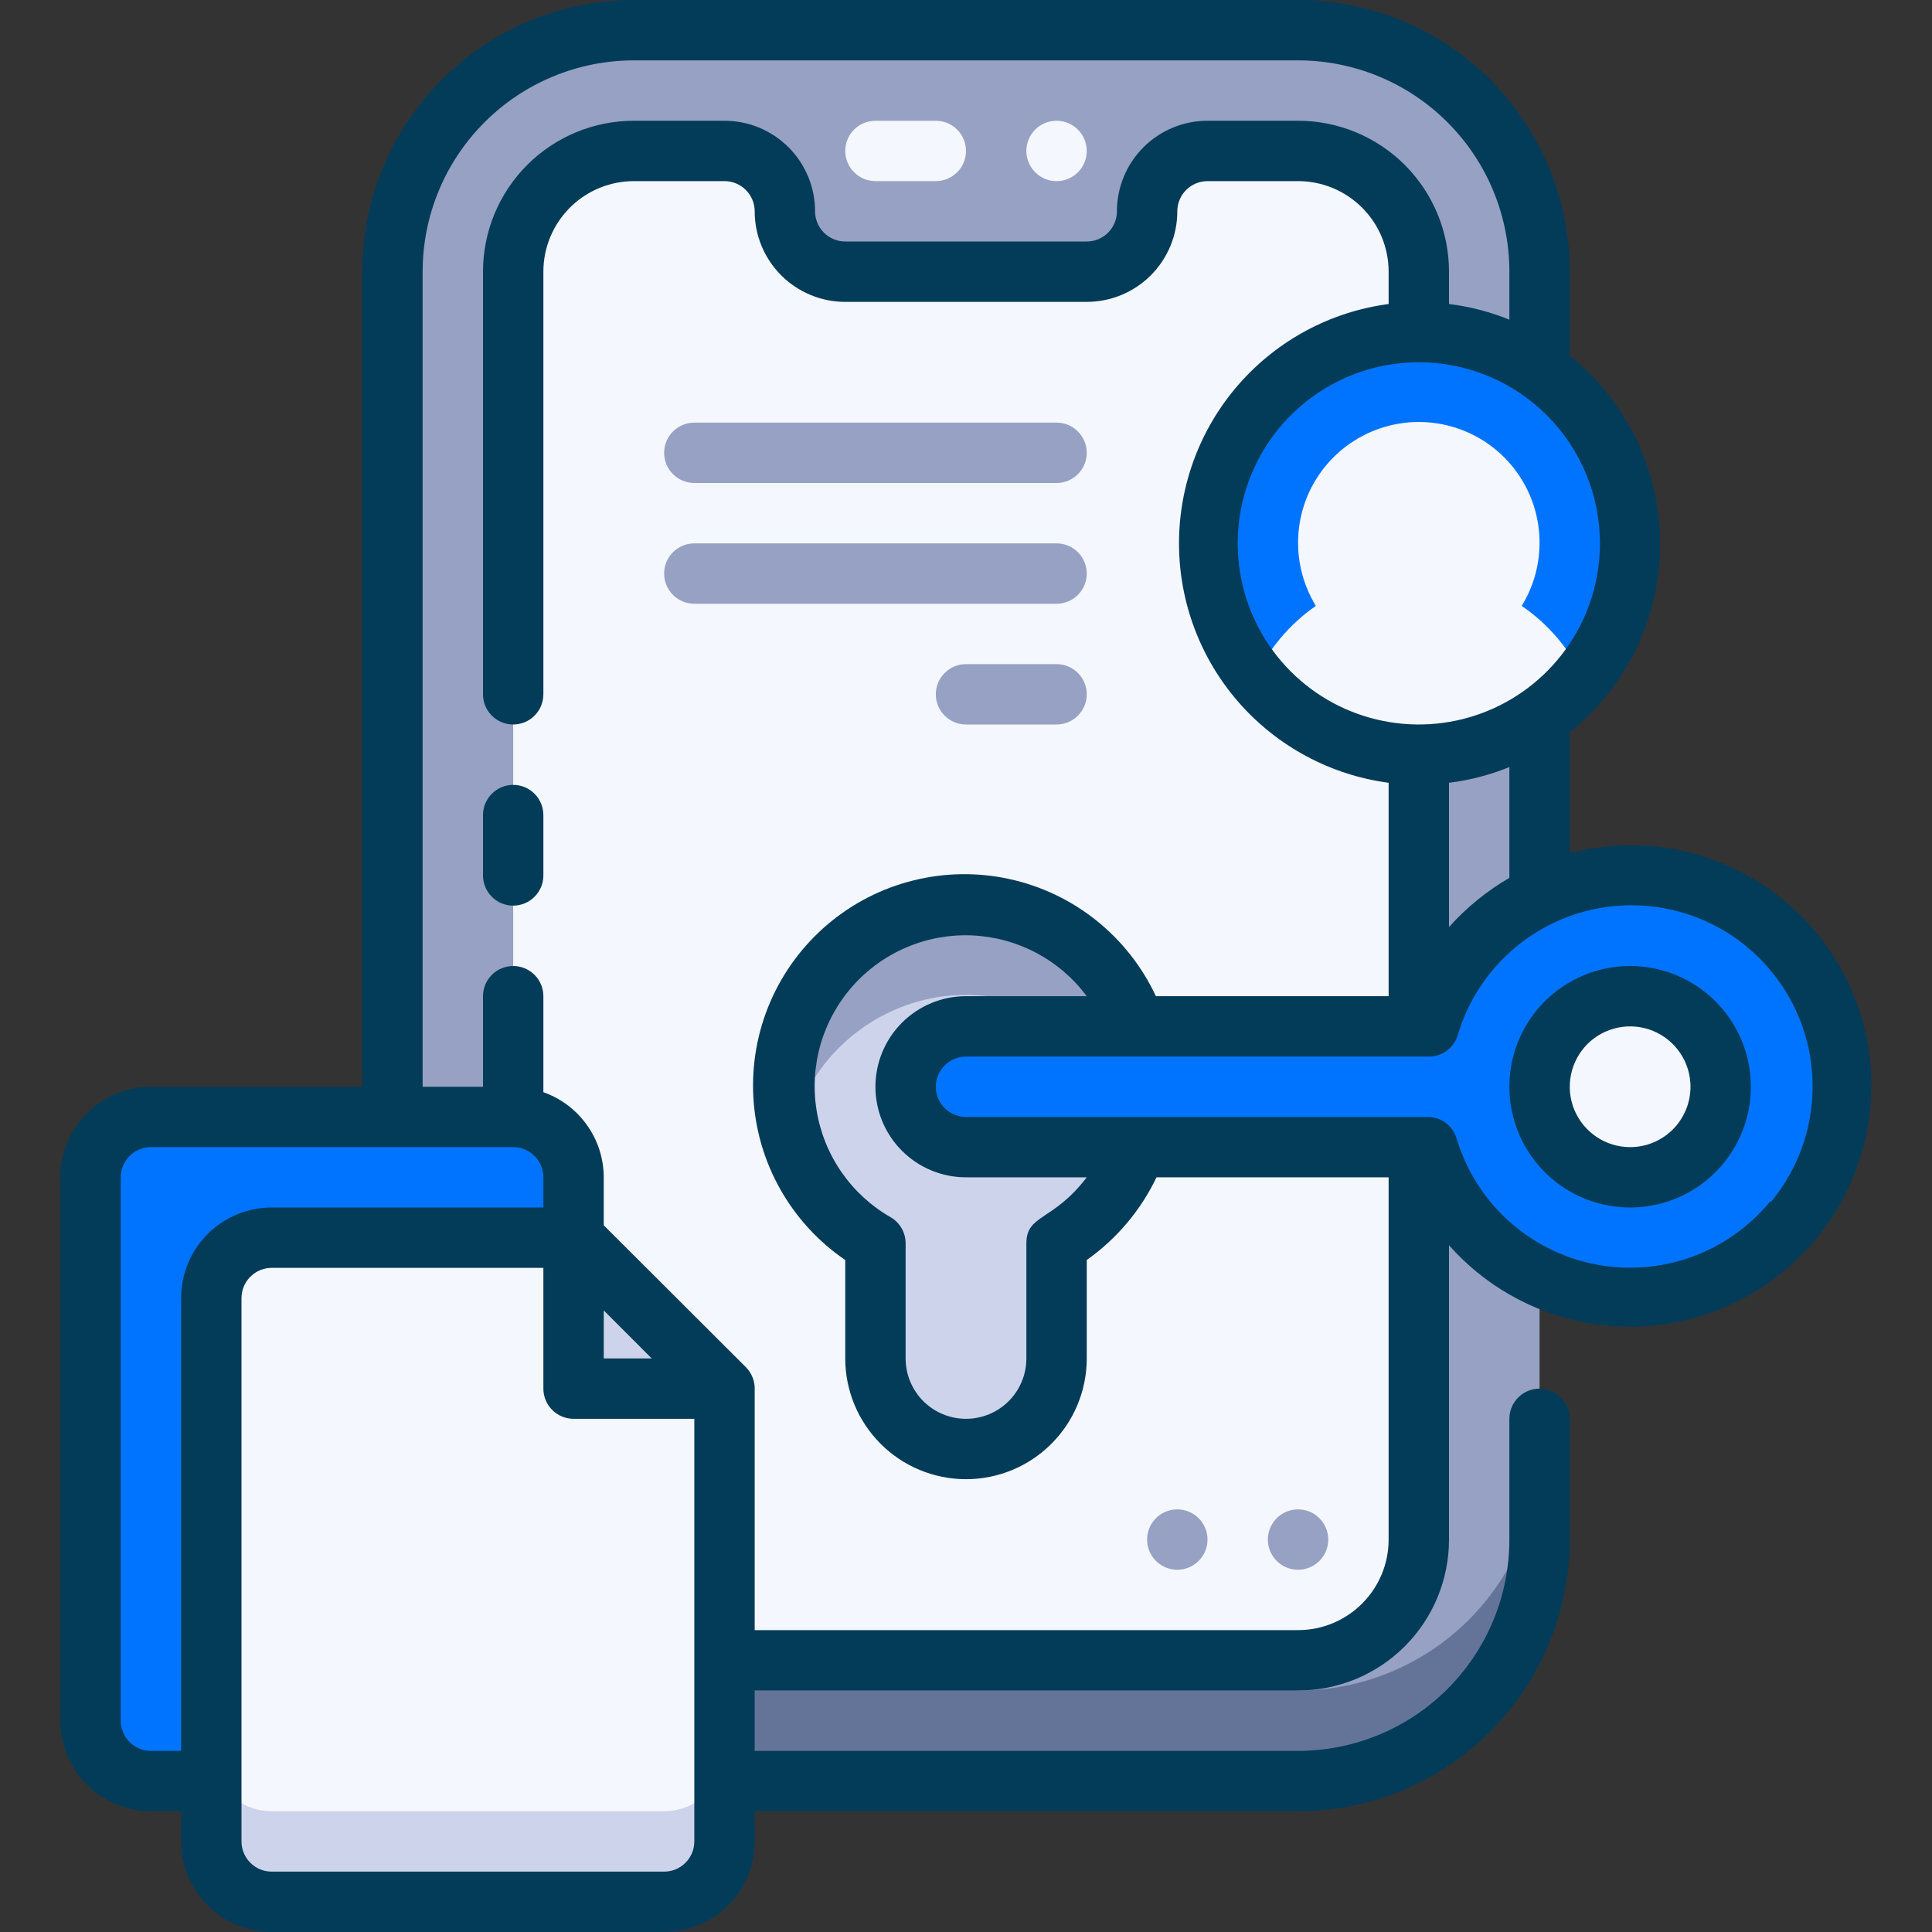<svg width="48" height="48" viewBox="0 0 48 48" fill="none" xmlns="http://www.w3.org/2000/svg">
<rect x="0" y="0" width="48" height="48" fill="#333333" stroke="none"/>
<g id="secure (1)">
<g id="Secure file">
<path id="Vector" d="M32.25 0.75H15.75C12.436 0.75 9.75 3.436 9.75 6.75V38.25C9.75 41.564 12.436 44.25 15.75 44.25H32.25C35.564 44.25 38.25 41.564 38.25 38.25V6.75C38.25 3.436 35.564 0.75 32.25 0.75Z" fill="#96A1C3"/>
<path id="Vector_2" d="M32.25 42H15.75C14.159 42 12.633 41.368 11.507 40.243C10.382 39.117 9.75 37.591 9.75 36V38.25C9.75 39.841 10.382 41.367 11.507 42.493C12.633 43.618 14.159 44.25 15.75 44.25H32.25C33.841 44.25 35.367 43.618 36.493 42.493C37.618 41.367 38.25 39.841 38.25 38.25V36C38.25 37.591 37.618 39.117 36.493 40.243C35.367 41.368 33.841 42 32.25 42Z" fill="#647499"/>
<path id="Vector_3" d="M35.25 6.75V38.25C35.25 39.046 34.934 39.809 34.371 40.371C33.809 40.934 33.046 41.25 32.25 41.25H15.75C14.954 41.25 14.191 40.934 13.629 40.371C13.066 39.809 12.75 39.046 12.75 38.25V6.75C12.75 5.954 13.066 5.191 13.629 4.629C14.191 4.066 14.954 3.75 15.75 3.75H18C18.398 3.75 18.779 3.908 19.061 4.189C19.342 4.471 19.5 4.852 19.5 5.25C19.5 5.648 19.658 6.029 19.939 6.311C20.221 6.592 20.602 6.75 21 6.75H27C27.398 6.75 27.779 6.592 28.061 6.311C28.342 6.029 28.5 5.648 28.5 5.25C28.5 4.852 28.658 4.471 28.939 4.189C29.221 3.908 29.602 3.75 30 3.75H32.25C33.046 3.75 33.809 4.066 34.371 4.629C34.934 5.191 35.25 5.954 35.25 6.75Z" fill="#F5F7FF"/>
<path id="Vector_4" d="M35.25 18.75C38.15 18.75 40.5 16.399 40.5 13.5C40.5 10.601 38.15 8.25 35.25 8.25C32.35 8.25 30 10.601 30 13.5C30 16.399 32.35 18.75 35.25 18.75Z" fill="#0074FF"/>
<path id="Vector_5" d="M37.807 15.053C38.086 14.598 38.239 14.077 38.249 13.544C38.26 13.011 38.128 12.484 37.868 12.019C37.607 11.553 37.227 11.166 36.767 10.896C36.307 10.627 35.783 10.484 35.25 10.484C34.717 10.484 34.193 10.627 33.733 10.896C33.273 11.166 32.893 11.553 32.632 12.019C32.372 12.484 32.24 13.011 32.251 13.544C32.261 14.077 32.414 14.598 32.692 15.053C32.046 15.501 31.529 16.112 31.192 16.823C31.685 17.425 32.305 17.91 33.008 18.244C33.711 18.577 34.479 18.75 35.257 18.75C36.035 18.75 36.804 18.577 37.507 18.244C38.21 17.91 38.83 17.425 39.322 16.823C38.981 16.11 38.459 15.499 37.807 15.053Z" fill="#F5F7FF"/>
<path id="Vector_6" d="M14.25 42.75C14.25 43.148 14.092 43.529 13.811 43.811C13.529 44.092 13.148 44.25 12.75 44.25H3.75C3.352 44.25 2.971 44.092 2.689 43.811C2.408 43.529 2.25 43.148 2.25 42.75V29.25C2.25 28.852 2.408 28.471 2.689 28.189C2.971 27.908 3.352 27.75 3.75 27.75H12.75C13.148 27.75 13.529 27.908 13.811 28.189C14.092 28.471 14.25 28.852 14.25 29.25V42.75Z" fill="#0074FF"/>
<path id="Vector_7" d="M18 34.5V45.75C18 46.148 17.842 46.529 17.561 46.811C17.279 47.092 16.898 47.25 16.5 47.25H6.75C6.352 47.25 5.971 47.092 5.689 46.811C5.408 46.529 5.25 46.148 5.25 45.75V32.25C5.25 31.852 5.408 31.471 5.689 31.189C5.971 30.908 6.352 30.75 6.75 30.75H14.25L18 34.5Z" fill="#F5F7FF"/>
<path id="Vector_8" d="M16.5 45H6.75C6.352 45 5.971 44.842 5.689 44.561C5.408 44.279 5.25 43.898 5.25 43.5V45.75C5.25 46.148 5.408 46.529 5.689 46.811C5.971 47.092 6.352 47.25 6.75 47.25H16.5C16.898 47.25 17.279 47.092 17.561 46.811C17.842 46.529 18 46.148 18 45.75V43.5C18 43.898 17.842 44.279 17.561 44.561C17.279 44.842 16.898 45 16.5 45Z" fill="#CCD3EB"/>
<path id="Vector_9" d="M18 34.5H14.25V30.75L18 34.5Z" fill="#CCD3EB"/>
<path id="Vector_10" d="M28.5 27.001C28.501 26.211 28.294 25.434 27.899 24.75C27.505 24.065 26.937 23.496 26.253 23.101C25.569 22.705 24.793 22.497 24.003 22.496C23.213 22.496 22.436 22.703 21.752 23.098C21.067 23.492 20.499 24.061 20.104 24.745C19.708 25.429 19.5 26.205 19.5 26.995C19.5 27.785 19.708 28.561 20.103 29.246C20.498 29.93 21.066 30.498 21.75 30.893V33.751C21.75 34.347 21.987 34.92 22.409 35.342C22.831 35.764 23.403 36.001 24 36.001C24.597 36.001 25.169 35.764 25.591 35.342C26.013 34.92 26.25 34.347 26.25 33.751V30.893C26.933 30.499 27.501 29.931 27.896 29.248C28.291 28.565 28.499 27.79 28.5 27.001Z" fill="#CCD3EB"/>
<path id="Vector_11" d="M23.453 24.75C24.54 24.621 25.637 24.892 26.538 25.513C27.44 26.134 28.084 27.063 28.35 28.125C28.529 27.458 28.552 26.759 28.418 26.082C28.283 25.405 27.995 24.768 27.575 24.22C27.154 23.672 26.614 23.229 25.995 22.923C25.375 22.618 24.694 22.459 24.004 22.459C23.314 22.459 22.632 22.618 22.013 22.923C21.394 23.229 20.854 23.672 20.433 24.22C20.013 24.768 19.725 25.405 19.59 26.082C19.456 26.759 19.479 27.458 19.658 28.125C19.877 27.246 20.356 26.453 21.034 25.851C21.711 25.249 22.554 24.865 23.453 24.75Z" fill="#96A1C3"/>
<path id="Vector_12" d="M41.505 21.847C40.225 21.597 38.897 21.833 37.781 22.508C36.665 23.183 35.84 24.25 35.468 25.5H24C23.602 25.5 23.221 25.658 22.939 25.939C22.658 26.221 22.5 26.602 22.5 27C22.5 27.398 22.658 27.779 22.939 28.061C23.221 28.342 23.602 28.5 24 28.5H35.468C35.733 29.392 36.232 30.197 36.911 30.833C37.591 31.469 38.427 31.913 39.334 32.119C40.242 32.326 41.188 32.287 42.076 32.008C42.963 31.728 43.761 31.218 44.386 30.528C45.012 29.839 45.443 28.996 45.635 28.085C45.828 27.175 45.775 26.23 45.481 25.346C45.188 24.463 44.666 23.673 43.967 23.059C43.268 22.444 42.418 22.026 41.505 21.847Z" fill="#0074FF"/>
<path id="Vector_13" d="M40.5 29.25C41.743 29.25 42.75 28.243 42.75 27C42.75 25.757 41.743 24.75 40.5 24.75C39.257 24.75 38.25 25.757 38.25 27C38.25 28.243 39.257 29.25 40.5 29.25Z" fill="#F5F7FF"/>
<path id="Vector_14" d="M12.75 19.5C12.551 19.5 12.36 19.579 12.22 19.72C12.079 19.86 12 20.051 12 20.25V21.75C12 21.949 12.079 22.14 12.22 22.28C12.36 22.421 12.551 22.5 12.75 22.5C12.949 22.5 13.14 22.421 13.28 22.28C13.421 22.14 13.5 21.949 13.5 21.75V20.25C13.5 20.051 13.421 19.86 13.28 19.72C13.14 19.579 12.949 19.5 12.75 19.5Z" fill="#033C59"/>
<path id="Vector_15" d="M46.38 25.8C46.144 24.637 45.568 23.57 44.726 22.735C43.883 21.899 42.812 21.332 41.648 21.105C40.769 20.942 39.865 20.973 39 21.195V18.195C39.701 17.633 40.266 16.92 40.655 16.11C41.044 15.3 41.245 14.413 41.245 13.515C41.245 12.617 41.044 11.73 40.655 10.92C40.266 10.11 39.701 9.397 39 8.835V6.75C39 4.96 38.289 3.243 37.023 1.977C35.757 0.711 34.04 0 32.25 0L15.75 0C13.96 0 12.243 0.711 10.977 1.977C9.711 3.243 9 4.96 9 6.75V27H3.75C3.153 27 2.581 27.237 2.159 27.659C1.737 28.081 1.5 28.653 1.5 29.25V42.75C1.5 43.347 1.737 43.919 2.159 44.341C2.581 44.763 3.153 45 3.75 45H4.5V45.75C4.5 46.347 4.737 46.919 5.159 47.341C5.581 47.763 6.153 48 6.75 48H16.5C17.097 48 17.669 47.763 18.091 47.341C18.513 46.919 18.75 46.347 18.75 45.75V45H32.25C34.04 45 35.757 44.289 37.023 43.023C38.289 41.757 39 40.04 39 38.25V35.25C39 35.051 38.921 34.86 38.78 34.72C38.64 34.579 38.449 34.5 38.25 34.5C38.051 34.5 37.86 34.579 37.72 34.72C37.579 34.86 37.5 35.051 37.5 35.25V38.25C37.5 39.642 36.947 40.978 35.962 41.962C34.978 42.947 33.642 43.5 32.25 43.5H18.75V42H32.25C32.742 42 33.23 41.903 33.685 41.715C34.14 41.526 34.553 41.25 34.902 40.902C35.25 40.553 35.526 40.14 35.715 39.685C35.903 39.23 36 38.742 36 38.25V30.938C36.873 31.924 38.047 32.596 39.34 32.85C40.633 33.103 41.974 32.923 43.155 32.339C44.336 31.754 45.292 30.797 45.875 29.616C46.458 28.434 46.635 27.093 46.38 25.8ZM37.5 21.81C36.939 22.136 36.433 22.549 36 23.032V19.448C36.515 19.384 37.019 19.253 37.5 19.058V21.81ZM39.75 13.5C39.75 14.39 39.486 15.26 38.992 16C38.497 16.74 37.794 17.317 36.972 17.657C36.15 17.998 35.245 18.087 34.372 17.913C33.499 17.74 32.697 17.311 32.068 16.682C31.439 16.053 31.01 15.251 30.837 14.378C30.663 13.505 30.752 12.6 31.093 11.778C31.433 10.956 32.01 10.253 32.75 9.758C33.49 9.264 34.36 9 35.25 9C36.444 9 37.588 9.474 38.432 10.318C39.276 11.162 39.75 12.306 39.75 13.5ZM3.75 43.5C3.551 43.5 3.36 43.421 3.22 43.28C3.079 43.14 3 42.949 3 42.75V29.25C3 29.051 3.079 28.86 3.22 28.72C3.36 28.579 3.551 28.5 3.75 28.5H12.75C12.949 28.5 13.14 28.579 13.28 28.72C13.421 28.86 13.5 29.051 13.5 29.25V30H6.75C6.153 30 5.581 30.237 5.159 30.659C4.737 31.081 4.5 31.653 4.5 32.25V43.5H3.75ZM15 32.557L16.192 33.75H15V32.557ZM17.25 45.75C17.25 45.949 17.171 46.14 17.03 46.28C16.89 46.421 16.699 46.5 16.5 46.5H6.75C6.551 46.5 6.36 46.421 6.22 46.28C6.079 46.14 6 45.949 6 45.75V32.25C6 32.051 6.079 31.86 6.22 31.72C6.36 31.579 6.551 31.5 6.75 31.5H13.5V34.5C13.5 34.699 13.579 34.89 13.72 35.03C13.86 35.171 14.051 35.25 14.25 35.25H17.25V45.75ZM32.25 40.5H18.75V34.5C18.751 34.401 18.732 34.303 18.694 34.212C18.657 34.121 18.602 34.038 18.532 33.968L15 30.442V29.25C14.999 28.786 14.854 28.333 14.585 27.955C14.317 27.576 13.938 27.29 13.5 27.135V24.75C13.5 24.551 13.421 24.36 13.28 24.22C13.14 24.079 12.949 24 12.75 24C12.551 24 12.36 24.079 12.22 24.22C12.079 24.36 12 24.551 12 24.75V27H10.5V6.75C10.5 5.358 11.053 4.022 12.038 3.038C13.022 2.053 14.358 1.5 15.75 1.5H32.25C33.642 1.5 34.978 2.053 35.962 3.038C36.947 4.022 37.5 5.358 37.5 6.75V7.942C37.019 7.747 36.515 7.616 36 7.553V6.75C36 6.258 35.903 5.77 35.715 5.315C35.526 4.86 35.25 4.447 34.902 4.098C34.553 3.75 34.14 3.474 33.685 3.285C33.23 3.097 32.742 3 32.25 3H30C29.403 3 28.831 3.237 28.409 3.659C27.987 4.081 27.75 4.653 27.75 5.25C27.75 5.449 27.671 5.64 27.53 5.78C27.39 5.921 27.199 6 27 6H21C20.801 6 20.61 5.921 20.47 5.78C20.329 5.64 20.25 5.449 20.25 5.25C20.25 4.653 20.013 4.081 19.591 3.659C19.169 3.237 18.597 3 18 3H15.75C14.755 3 13.802 3.395 13.098 4.098C12.395 4.802 12 5.755 12 6.75V17.25C12 17.449 12.079 17.64 12.22 17.78C12.36 17.921 12.551 18 12.75 18C12.949 18 13.14 17.921 13.28 17.78C13.421 17.64 13.5 17.449 13.5 17.25V6.75C13.5 6.153 13.737 5.581 14.159 5.159C14.581 4.737 15.153 4.5 15.75 4.5H18C18.199 4.5 18.39 4.579 18.53 4.72C18.671 4.86 18.75 5.051 18.75 5.25C18.75 5.847 18.987 6.419 19.409 6.841C19.831 7.263 20.403 7.5 21 7.5H27C27.597 7.5 28.169 7.263 28.591 6.841C29.013 6.419 29.25 5.847 29.25 5.25C29.25 5.051 29.329 4.86 29.47 4.72C29.61 4.579 29.801 4.5 30 4.5H32.25C32.847 4.5 33.419 4.737 33.841 5.159C34.263 5.581 34.5 6.153 34.5 6.75V7.553C33.059 7.744 31.736 8.453 30.778 9.547C29.82 10.641 29.292 12.046 29.292 13.5C29.292 14.954 29.82 16.359 30.778 17.453C31.736 18.547 33.059 19.256 34.5 19.448V24.75H28.718C28.376 24.018 27.87 23.374 27.239 22.869C26.608 22.364 25.87 22.012 25.08 21.84C24.291 21.667 23.473 21.679 22.689 21.875C21.905 22.07 21.176 22.444 20.561 22.967C19.945 23.49 19.458 24.148 19.138 24.89C18.818 25.632 18.674 26.438 18.716 27.245C18.759 28.052 18.987 28.838 19.383 29.542C19.779 30.246 20.333 30.85 21 31.305V33.75C21 34.546 21.316 35.309 21.879 35.871C22.441 36.434 23.204 36.75 24 36.75C24.796 36.75 25.559 36.434 26.121 35.871C26.684 35.309 27 34.546 27 33.75V31.305C27.743 30.779 28.34 30.072 28.733 29.25H34.5V38.25C34.5 38.847 34.263 39.419 33.841 39.841C33.419 40.263 32.847 40.5 32.25 40.5ZM24 29.25H27C26.16 30.352 25.5 30.165 25.5 30.892V33.75C25.5 34.148 25.342 34.529 25.061 34.811C24.779 35.092 24.398 35.25 24 35.25C23.602 35.25 23.221 35.092 22.939 34.811C22.658 34.529 22.5 34.148 22.5 33.75V30.892C22.5 30.76 22.466 30.63 22.4 30.516C22.334 30.401 22.239 30.306 22.125 30.24C21.641 29.963 21.226 29.581 20.908 29.123C20.591 28.665 20.379 28.142 20.289 27.592C20.199 27.042 20.233 26.478 20.388 25.943C20.543 25.408 20.816 24.914 21.186 24.497C21.556 24.08 22.015 23.751 22.528 23.534C23.041 23.316 23.596 23.216 24.153 23.24C24.71 23.265 25.255 23.413 25.747 23.674C26.239 23.935 26.668 24.303 27 24.75H24C23.403 24.75 22.831 24.987 22.409 25.409C21.987 25.831 21.75 26.403 21.75 27C21.75 27.597 21.987 28.169 22.409 28.591C22.831 29.013 23.403 29.25 24 29.25ZM43.972 29.858C43.454 30.487 42.773 30.964 42.005 31.237C41.236 31.51 40.407 31.568 39.607 31.407C38.808 31.245 38.067 30.869 37.465 30.318C36.862 29.768 36.421 29.064 36.188 28.282C36.139 28.123 36.039 27.984 35.904 27.888C35.768 27.791 35.604 27.743 35.438 27.75H24C23.801 27.75 23.61 27.671 23.47 27.53C23.329 27.39 23.25 27.199 23.25 27C23.25 26.801 23.329 26.61 23.47 26.47C23.61 26.329 23.801 26.25 24 26.25H35.468C35.634 26.257 35.798 26.209 35.934 26.112C36.069 26.016 36.169 25.877 36.218 25.718C36.406 25.077 36.735 24.487 37.181 23.99C37.626 23.493 38.176 23.101 38.791 22.842C39.407 22.584 40.072 22.465 40.739 22.496C41.405 22.526 42.057 22.705 42.646 23.018C43.236 23.331 43.748 23.772 44.146 24.308C44.544 24.844 44.818 25.461 44.948 26.116C45.077 26.771 45.06 27.446 44.897 28.093C44.733 28.74 44.428 29.343 44.002 29.858H43.972Z" fill="#033C59"/>
<path id="Vector_16" d="M40.5 24C39.907 24 39.327 24.176 38.833 24.506C38.34 24.835 37.955 25.304 37.728 25.852C37.501 26.4 37.442 27.003 37.558 27.585C37.673 28.167 37.959 28.702 38.379 29.121C38.798 29.541 39.333 29.827 39.915 29.942C40.497 30.058 41.1 29.999 41.648 29.772C42.196 29.545 42.665 29.16 42.994 28.667C43.324 28.173 43.5 27.593 43.5 27C43.5 26.204 43.184 25.441 42.621 24.879C42.059 24.316 41.296 24 40.5 24ZM40.5 28.5C40.203 28.5 39.913 28.412 39.667 28.247C39.42 28.082 39.228 27.848 39.114 27.574C39.001 27.3 38.971 26.998 39.029 26.707C39.087 26.416 39.23 26.149 39.439 25.939C39.649 25.73 39.916 25.587 40.207 25.529C40.498 25.471 40.8 25.501 41.074 25.614C41.348 25.728 41.582 25.92 41.747 26.167C41.912 26.413 42 26.703 42 27C42 27.398 41.842 27.779 41.561 28.061C41.279 28.342 40.898 28.5 40.5 28.5Z" fill="#033C59"/>
<g id="Group">
<path id="Vector_17" d="M26.25 10.5H17.25C17.051 10.5 16.86 10.579 16.72 10.72C16.579 10.86 16.5 11.051 16.5 11.25C16.5 11.449 16.579 11.64 16.72 11.78C16.86 11.921 17.051 12 17.25 12H26.25C26.449 12 26.64 11.921 26.78 11.78C26.921 11.64 27 11.449 27 11.25C27 11.051 26.921 10.86 26.78 10.72C26.64 10.579 26.449 10.5 26.25 10.5Z" fill="#96A1C3"/>
<path id="Vector_18" d="M26.25 13.5H17.25C17.051 13.5 16.86 13.579 16.72 13.72C16.579 13.86 16.5 14.051 16.5 14.25C16.5 14.449 16.579 14.64 16.72 14.78C16.86 14.921 17.051 15 17.25 15H26.25C26.449 15 26.64 14.921 26.78 14.78C26.921 14.64 27 14.449 27 14.25C27 14.051 26.921 13.86 26.78 13.72C26.64 13.579 26.449 13.5 26.25 13.5Z" fill="#96A1C3"/>
<path id="Vector_19" d="M26.25 16.5H24C23.801 16.5 23.61 16.579 23.47 16.72C23.329 16.86 23.25 17.051 23.25 17.25C23.25 17.449 23.329 17.64 23.47 17.78C23.61 17.921 23.801 18 24 18H26.25C26.449 18 26.64 17.921 26.78 17.78C26.921 17.64 27 17.449 27 17.25C27 17.051 26.921 16.86 26.78 16.72C26.64 16.579 26.449 16.5 26.25 16.5Z" fill="#96A1C3"/>
<path id="Vector_20" d="M32.25 37.5C32.102 37.5 31.957 37.544 31.833 37.626C31.71 37.709 31.614 37.826 31.557 37.963C31.5 38.1 31.485 38.251 31.514 38.396C31.543 38.542 31.615 38.675 31.72 38.78C31.825 38.885 31.958 38.957 32.104 38.986C32.249 39.014 32.4 39 32.537 38.943C32.674 38.886 32.791 38.79 32.874 38.667C32.956 38.543 33 38.398 33 38.25C33 38.051 32.921 37.86 32.78 37.72C32.64 37.579 32.449 37.5 32.25 37.5Z" fill="#96A1C3"/>
<path id="Vector_21" d="M29.25 37.5C29.102 37.5 28.957 37.544 28.833 37.626C28.71 37.709 28.614 37.826 28.557 37.963C28.5 38.1 28.485 38.251 28.514 38.396C28.543 38.542 28.615 38.675 28.72 38.78C28.825 38.885 28.958 38.957 29.104 38.986C29.249 39.014 29.4 39 29.537 38.943C29.674 38.886 29.791 38.79 29.874 38.667C29.956 38.543 30 38.398 30 38.25C30 38.051 29.921 37.86 29.78 37.72C29.64 37.579 29.449 37.5 29.25 37.5Z" fill="#96A1C3"/>
</g>
<path id="Vector_22" d="M23.25 3H21.75C21.551 3 21.36 3.079 21.22 3.22C21.079 3.36 21 3.551 21 3.75C21 3.949 21.079 4.14 21.22 4.28C21.36 4.421 21.551 4.5 21.75 4.5H23.25C23.449 4.5 23.64 4.421 23.78 4.28C23.921 4.14 24 3.949 24 3.75C24 3.551 23.921 3.36 23.78 3.22C23.64 3.079 23.449 3 23.25 3Z" fill="#F5F7FF"/>
<path id="Vector_23" d="M26.25 3C26.102 3 25.957 3.044 25.833 3.126C25.71 3.209 25.614 3.326 25.557 3.463C25.5 3.6 25.485 3.751 25.514 3.896C25.543 4.042 25.615 4.175 25.72 4.28C25.825 4.385 25.958 4.457 26.104 4.486C26.249 4.515 26.4 4.5 26.537 4.443C26.674 4.386 26.791 4.29 26.874 4.167C26.956 4.043 27 3.898 27 3.75C27 3.551 26.921 3.36 26.78 3.22C26.64 3.079 26.449 3 26.25 3Z" fill="#F5F7FF"/>
</g>
</g>
</svg>
